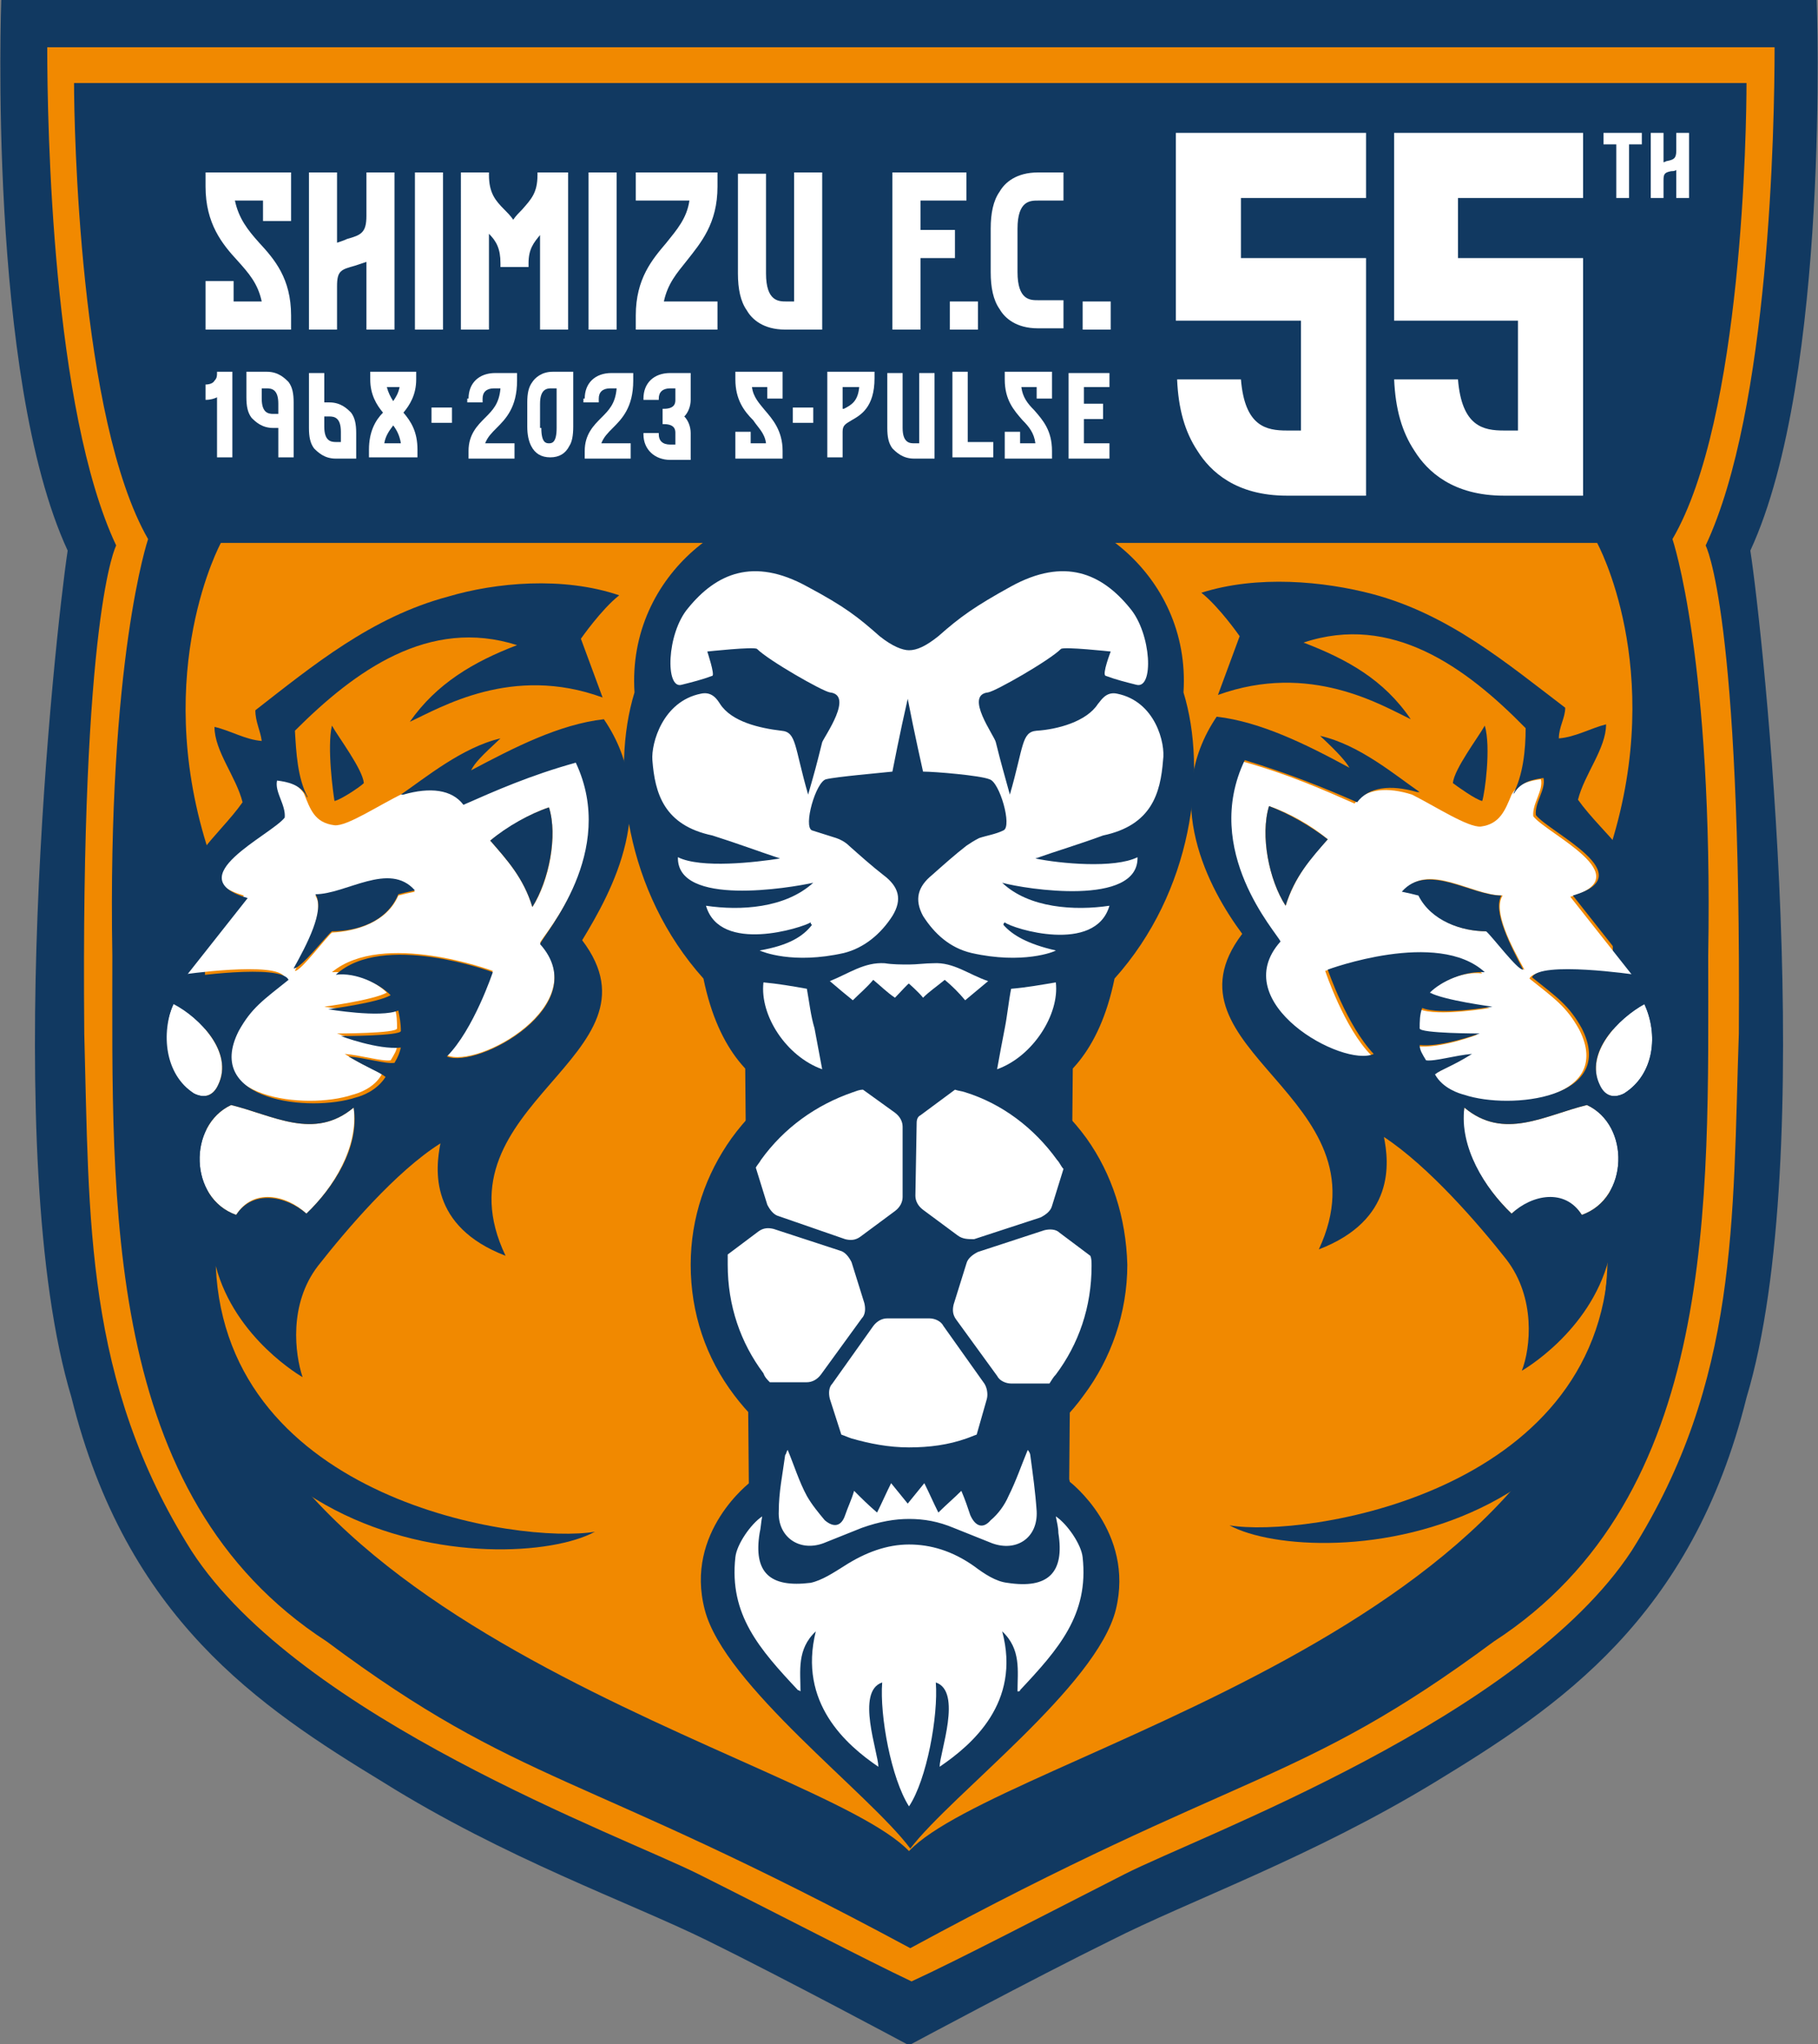 <?xml version="1.0" encoding="utf-8"?>
<!-- Generator: Adobe Illustrator 27.2.0, SVG Export Plug-In . SVG Version: 6.00 Build 0)  -->
<svg version="1.1" id="レイヤー_1" xmlns="http://www.w3.org/2000/svg" xmlns:xlink="http://www.w3.org/1999/xlink" x="0px"
	 y="0px" viewBox="0 0 142.4 160" style="enable-background:new 0 0 142.4 160;" xml:space="preserve">
<rect x="0" y="0" width="142.4" height="160" fill="#808080" stroke="none"/>
<style type="text/css">
	.st0{fill:#113961;}
	.st1{fill:#F18900;}
	.st2{fill:#FFFFFF;}
	.st3{fill:none;stroke:#113961;stroke-width:0;stroke-linecap:round;stroke-linejoin:round;}
</style>
<g>
	<g>
		<path id="青土台_00000105405584713808253960000004993744195055451543_" class="st0" d="M142.3,0c0,0,1.1,29.5-5.2,43.1
			c1,6.5,5.4,47.4-0.3,66.3c-4.3,17.3-14.7,24.2-24.4,30.1c-9.7,5.9-19.3,9.3-25.4,12.4c-6.1,3-15.8,8.2-15.8,8.2s-9.7-5.2-15.8-8.2
			s-15.8-6.4-25.4-12.4c-9.7-5.9-20.1-12.8-24.4-30.1c-5.7-18.9-1.3-59.7-0.3-66.3C-1,29.5,0.1,0,0.1,0H142.3z"/>
		<path id="金土台_00000032648569076727685880000009282389354423341966_" class="st1" d="M139,3.7c0,6.2-0.4,28.4-5.4,39
			c0,0,2.8,5.2,2.6,38.2c-0.5,14.6,0,27.2-8.4,40.5c-8.6,13.1-33.8,22.3-39.7,25.3c-5.9,3-13.2,6.8-16.7,8.4
			c-3.4-1.6-10.7-5.4-16.7-8.4S23.5,134.5,15,121.4c-8.4-13.3-8-25.9-8.4-40.5C6.3,47.9,9.1,42.7,9.1,42.7c-5-10.6-5.4-32.8-5.4-39
			H139z"/>
		<path class="st0" d="M131,42.2c5.5-9.4,5.8-32.4,5.8-35.7H5.8c0,3.3,0.4,26.3,5.8,35.7c0,0-3.2,9.4-2.8,32.6
			c0,19.3-0.8,42.3,16.8,53.7c15.3,11.4,19.7,10,45.7,24c26-14.1,30.3-12.6,45.7-24c17.6-11.4,16.8-34.4,16.8-53.7
			C134.2,51.6,131,42.2,131,42.2z"/>
	</g>
	<path class="st1" d="M125.1,42.5H71.6h-0.4h-0.4H59H17.3c0,0-5.4,9.9-1.1,23.7C16,75.7,15.9,85,16.5,99.2
		c1.2,28.4,47.6,38.3,54.7,45.7v0l0,0c7.1-7.5,53.5-17.3,54.7-45.7c0.6-14.2,0.5-23.5,0.3-33.1C130.5,52.3,125.1,42.5,125.1,42.5z"
		/>
	<g>
		<path class="st2" d="M21.4,60.9c-0.2,0.9,0.7,1.9,0.6,2.9c-1.1,1.4-8.4,4.7-2.9,6.3l0,0l0,0c0,0,0,0,0,0l-4.9,6.2
			c0,0,7.5-1.1,8.1,0.2c-2,1.6-2.9,2.2-3.9,4c-2.8,5.5,5.6,6.4,9.2,5.2c0.4-0.1,1.7-0.5,2.3-1.6c-0.5-0.4-1.3-0.6-2.9-1.6
			c1.3,0.1,2.9,0.6,3.6,0.5c0.3-0.5,0.5-0.8,0.5-1.2c-1.7,0.2-4.7-0.9-4.7-0.9s4.7,0,4.7-0.4c0-0.5,0-1.1-0.2-1.6
			c-1.4,0.6-5.5-0.1-5.5-0.1s3.8-0.5,4.9-1.1c-0.9-0.9-2.7-1.7-4.3-1.6C30,72.8,38.6,76,38.6,76s-1.5,4.4-3.6,6.6
			c2.4,1.1,11.6-4,7.3-8.8c0.3-0.7,6.2-7.1,2.8-14.2c-3.6,1.1-6.3,2.2-8.8,3.3c-0.9-1.2-2.6-1.4-4.7-0.8c-1.9,0.9-4.4,2.6-5.4,2.5
			c-1.6-0.2-1.9-1.3-2.4-2.5C23.2,61.2,22.2,61,21.4,60.9z M43,63.2c0.7,2.3,0,5.8-1.3,7.8c-0.7-2.3-2-3.7-3.3-5.2
			C39.8,64.7,41.5,63.7,43,63.2z M24.7,70.1c2.4,0,5.8-2.6,7.8-0.3c-0.5,0.1-0.9,0.2-1.3,0.3c-0.9,2.1-3.3,2.8-5.2,2.9
			c-0.4,0.3-2.5,3.1-2.9,3C24,74,25.5,71.3,24.7,70.1z"/>
		<path class="st2" d="M15.2,85.6c0.8,0.4,1.5,0.2,1.9-0.7c1.2-2.6-1.5-5.2-3.5-6.4C12.6,80.9,12.9,84.1,15.2,85.6z"/>
		<path class="st2" d="M18.5,95.1c1.3-2.1,3.9-1.6,5.5-0.1c2.1-2,4.1-5.2,3.7-8.3c-3.1,2.6-6.3,0.6-9.6-0.2
			C14.7,88.1,14.8,93.8,18.5,95.1z"/>
		<path class="st0" d="M19.1,70.1L19.1,70.1C19.2,70.2,19.2,70.2,19.1,70.1L19.1,70.1z"/>
		<path class="st0" d="M47.3,56.3c-3.5,0.4-7,2.2-10.4,4c0.3-0.6,0.8-1.1,2.3-2.5c-3,0.7-5.9,3.1-7.8,4.4c0.1,0,0.1,0,0.2,0
			c2.1-0.6,3.8-0.4,4.7,0.8c2.5-1.1,5.2-2.3,8.8-3.3c3.3,7-2.5,13.4-2.8,14.2c4.3,4.8-4.9,9.8-7.3,8.8c2.1-2.1,3.6-6.6,3.6-6.6
			s-8.6-3.2-12.3,0.2c1.6-0.2,3.4,0.7,4.3,1.6c-1,0.6-4.9,1.1-4.9,1.1s4.1,0.7,5.5,0.1c0.1,0.5,0.2,1,0.2,1.6c0,0.4-4.7,0.4-4.7,0.4
			s2.9,1.1,4.7,0.9c-0.1,0.4-0.2,0.7-0.5,1.2c-0.7,0.1-2.3-0.4-3.6-0.5c1.7,1,2.4,1.2,2.9,1.6c-0.7,1.1-1.9,1.5-2.3,1.6
			c-3.6,1.2-12,0.3-9.2-5.2c1-1.8,1.9-2.4,3.9-4c-0.6-1.3-8.1-0.2-8.1-0.2l4.9-6.2c-5.5-1.6,1.8-4.9,2.9-6.3c0.1-1-0.8-2-0.6-2.9
			c0.8,0.1,1.8,0.3,2.3,1.2c0,0,0,0.1,0.1,0.1c-0.8-1.5-0.9-3.5-1-5.2c4.7-4.7,10.5-8.9,17.4-6.7c-3.4,1.3-6.3,3-8.4,6
			c2.4-1.1,8-4.5,15.1-1.9l-1.7-4.6c0,0,1.6-2.3,3-3.4c-4.4-1.5-9.7-1-13.4,0.1c-6,1.6-10.6,5.4-15.1,8.9c0,0.9,0.4,1.6,0.5,2.4
			c-1.3-0.1-2.4-0.8-3.7-1.1c0,1.9,1.7,3.9,2.2,5.9c-1.9,2.7-5.2,4.9-4.7,8.6c-3.9,4.4-3.6,14.8-0.9,16.8
			c-3.5,34.1,26.6,35.3,33.2,31.7c-5.8,1-28.9-2.4-29.7-20.8c1.5,5.7,6.8,8.7,6.8,8.7c-0.6-1.8-1.1-5.7,1.2-8.7
			c2.2-2.8,6.1-7.4,9.6-9.6c-0.4,2-0.9,6.5,5.1,8.8c-5.7-11.9,12.9-15.6,6-24.7C47.9,69.8,51.8,62.9,47.3,56.3z M45.5,68
			C45.5,68,45.5,68,45.5,68C45.5,68,45.5,68,45.5,68z M18.1,86.5c3.3,0.8,6.5,2.8,9.6,0.2c0.5,3.1-1.6,6.3-3.7,8.3
			c-1.6-1.4-4.2-1.9-5.5,0.1C14.8,93.8,14.7,88.1,18.1,86.5z M17.1,84.9c-0.4,0.9-1.1,1.1-1.9,0.7c-2.4-1.5-2.7-4.7-1.6-7
			C15.7,79.7,18.3,82.4,17.1,84.9z"/>
		<path class="st0" d="M43,63.2c-1.5,0.5-3.3,1.5-4.6,2.6c1.3,1.5,2.6,2.9,3.3,5.2C43,68.9,43.7,65.4,43,63.2z"/>
		<path class="st0" d="M26,72.9c1.9,0,4.3-0.7,5.2-2.9c0.4-0.1,0.8-0.2,1.3-0.3c-2-2.3-5.4,0.3-7.8,0.3c0.8,1.2-0.7,4-1.7,5.8
			C23.5,75.9,25.6,73.2,26,72.9z"/>
		<path class="st0" d="M26.2,62.7c0.5-0.1,2-1.1,2.3-1.4c-0.1-1.1-2-3.6-2.5-4.5C25.6,58.5,26.1,62.1,26.2,62.7z"/>
		<path class="st3" d="M45.5,68C45.5,68,45.5,68,45.5,68"/>
		<path class="st2" d="M106.1,62.9c-2.5-1.1-5.2-2.3-8.8-3.3c-3.3,7,2.5,13.4,2.8,14.2c-4.3,4.8,4.9,9.8,7.3,8.8
			c-2.1-2.1-3.6-6.6-3.6-6.6s8.6-3.2,12.3,0.2c-1.6-0.2-3.4,0.7-4.3,1.6c1,0.6,4.9,1.1,4.9,1.1s-4.1,0.7-5.5,0.1
			c-0.1,0.5-0.2,1-0.2,1.6c0,0.4,4.7,0.4,4.7,0.4s-2.9,1.1-4.7,0.9c0.1,0.4,0.2,0.7,0.5,1.2c0.7,0.1,2.3-0.4,3.6-0.5
			c-1.7,1-2.4,1.2-2.9,1.6c0.7,1.1,1.9,1.5,2.3,1.6c3.6,1.2,12,0.3,9.2-5.2c-1-1.8-1.9-2.4-3.9-4c0.6-1.3,8.1-0.2,8.1-0.2l-4.9-6.2
			c0,0,0,0,0,0l0,0l0,0c5.5-1.6-1.8-4.9-2.9-6.3c-0.1-1,0.8-2,0.6-2.9c-0.8,0.1-1.8,0.3-2.3,1.2c-0.5,1.2-0.9,2.3-2.4,2.5
			c-1,0.1-3.6-1.6-5.4-2.5C108.7,61.6,107,61.7,106.1,62.9z M100.7,70.9c-1.3-2-2-5.5-1.3-7.8c1.5,0.5,3.3,1.5,4.6,2.6
			C102.6,67.2,101.4,68.7,100.7,70.9z M117.7,70.1c-0.8,1.2,0.7,4,1.7,5.8c-0.4,0-2.5-2.7-2.9-3c-1.9,0-4.3-0.7-5.2-2.9
			c-0.4-0.1-0.8-0.2-1.3-0.3C111.9,67.5,115.3,70.1,117.7,70.1z"/>
		<path class="st2" d="M127.2,85.6c2.4-1.5,2.7-4.7,1.6-7c-2,1.1-4.7,3.8-3.5,6.4C125.7,85.8,126.4,86,127.2,85.6z"/>
		<path class="st2" d="M123.9,95.1c3.7-1.3,3.8-7.1,0.4-8.6c-3.3,0.8-6.5,2.8-9.6,0.2c-0.5,3.1,1.6,6.3,3.7,8.3
			C120,93.6,122.6,93.1,123.9,95.1z"/>
		<path class="st0" d="M123.6,62.6c0.5-2,2.2-4,2.2-5.9c-1.2,0.3-2.4,1-3.7,1.1c0-0.9,0.5-1.6,0.5-2.4c-4.6-3.5-9.1-7.3-15.1-8.9
			c-3.8-1-9-1.5-13.4-0.1c1.4,1.1,3,3.4,3,3.4l-1.7,4.6c7.2-2.6,12.8,0.8,15.1,1.9c-2.1-3.1-5-4.7-8.4-6c6.9-2.3,12.7,1.9,17.4,6.7
			c0,1.7-0.2,3.7-1,5.2c0,0,0-0.1,0.1-0.1c0.5-0.9,1.5-1.1,2.3-1.2c0.2,0.9-0.7,1.9-0.6,2.9c1.1,1.4,8.4,4.7,2.9,6.3l4.9,6.2
			c0,0-7.5-1.1-8.1,0.2c2,1.6,2.9,2.2,3.9,4c2.8,5.5-5.6,6.4-9.2,5.2c-0.4-0.1-1.7-0.5-2.3-1.6c0.5-0.4,1.3-0.6,2.9-1.6
			c-1.3,0.1-2.9,0.6-3.6,0.5c-0.3-0.5-0.5-0.8-0.5-1.2c1.7,0.2,4.7-0.9,4.7-0.9s-4.7,0-4.7-0.4c0-0.5,0-1.1,0.2-1.6
			c1.4,0.6,5.5-0.1,5.5-0.1s-3.8-0.5-4.9-1.1c0.9-0.9,2.7-1.7,4.3-1.6c-3.7-3.4-12.3-0.2-12.3-0.2s1.5,4.4,3.6,6.6
			c-2.4,1.1-11.6-4-7.3-8.8c-0.3-0.7-6.2-7.1-2.8-14.2c3.6,1.1,6.3,2.2,8.8,3.3c0.9-1.2,2.6-1.4,4.7-0.8c0.1,0,0.1,0,0.2,0
			c-1.9-1.3-4.7-3.7-7.8-4.4c1.5,1.4,2,2,2.3,2.5c-3.5-1.9-7-3.6-10.4-4c-4.4,6.5-0.6,13.5,2,17c-6.9,9.1,11.6,12.7,6,24.7
			c6-2.3,5.5-6.8,5.1-8.8c3.5,2.3,7.4,6.8,9.6,9.6c2.3,3,1.9,6.9,1.2,8.7c0,0,5.3-3,6.8-8.7c-0.8,18.4-23.9,21.8-29.7,20.8
			c6.6,3.6,36.7,2.4,33.2-31.7c2.7-2,3-12.4-0.9-16.8C128.9,67.5,125.6,65.4,123.6,62.6z M128.8,78.6c1.1,2.4,0.8,5.5-1.6,7
			c-0.8,0.4-1.5,0.2-1.9-0.7C124.1,82.4,126.8,79.7,128.8,78.6z M114.7,86.7c3.1,2.6,6.3,0.6,9.6-0.2c3.4,1.6,3.3,7.3-0.4,8.6
			c-1.3-2.1-3.9-1.6-5.5-0.1C116.3,93,114.3,89.8,114.7,86.7z M96.9,68C96.9,68,96.9,68,96.9,68C96.9,68,96.9,68,96.9,68z"/>
		<path class="st0" d="M123.2,70.2C123.3,70.2,123.3,70.2,123.2,70.2L123.2,70.2L123.2,70.2z"/>
		<path class="st0" d="M100.7,70.9c0.7-2.3,2-3.7,3.3-5.2c-1.3-1-3-2-4.6-2.6C98.7,65.4,99.4,68.9,100.7,70.9z"/>
		<path class="st0" d="M116.4,72.9c0.4,0.3,2.5,3.1,2.9,3c-1-1.9-2.4-4.6-1.7-5.8c-2.4,0-5.8-2.6-7.8-0.3c0.5,0.1,0.9,0.2,1.3,0.3
			C112.1,72.1,114.5,72.9,116.4,72.9z"/>
		<path class="st0" d="M116.3,56.8c-0.5,0.9-2.4,3.4-2.5,4.5c0.4,0.3,1.8,1.3,2.3,1.4C116.3,62.1,116.8,58.5,116.3,56.8z"/>
		<path class="st3" d="M96.9,68C96.9,68,96.9,68,96.9,68"/>
	</g>
	<polygon class="st0" points="58.3,75.4 58.7,121.4 83.7,121.4 84.1,75.4 	"/>
	<g>
		<path class="st0" d="M92.7,54.2c0.6-9.4-8.1-15.5-14.5-14.2c-3.7,0.8-6.2,1.6-7,1.9l0,0v0c-0.9-0.3-3.3-1.2-7-1.9
			c-6.4-1.3-15.1,4.8-14.5,14.2c-1.9,6.2-0.7,15.6,5.4,22.4c2.4,11.7,11.2,9.7,11.2,9.7l0.4-5.6l4.5-0.3v0l0,0l4.5,0.3l0.4,5.6
			c0,0,8.8,2,11.2-9.7C93.4,69.8,94.6,60.4,92.7,54.2z"/>
		<path class="st0" d="M83.8,116C83.8,116,83.8,116,83.8,116l-2.6-8.5c0,0,0,0,0,0l-4,6.8l-0.5-1.5c0,0,0,0,0,0l-1.7,1.5
			c0,0,0,0,0,0l-1.9-2.1c0,0,0,0,0,0l-1.8,1.2l0,0v0l-1.8-1.2c0,0,0,0,0,0l-1.9,2.1c0,0,0,0,0,0l-1.7-1.5c0,0,0,0,0,0l-0.5,1.5
			l-4-6.8c0,0,0,0,0,0l-2.6,8.5c0,0,0,0,0,0c0,0-5.2,3.9-3.6,10c1.5,5.9,12.9,14.4,16.1,18.7v0l0,0c3.3-4.3,14.6-12.7,16.1-18.7
			C88.9,119.9,83.8,116,83.8,116z"/>
	</g>
	<g>
		<circle class="st2" cx="71.2" cy="99.1" r="15.5"/>
		<g>
			<path class="st0" d="M85.1,89.1L85.1,89.1L85.1,89.1C85.1,89.1,85.1,89.1,85.1,89.1C83,86.2,80,84,76.5,82.8l0,0
				C74.8,82.3,73,82,71.2,82c-1.8,0-3.6,0.3-5.3,0.8l0,0c-3.5,1.1-6.5,3.4-8.6,6.3l0,0c-2,2.8-3.2,6.2-3.2,9.9v0v0
				c0,3.8,1.2,7.3,3.4,10.2c2.1,2.8,5,4.9,8.3,6c0,0,0,0,0,0l0,0l0,0c1.7,0.6,3.5,0.9,5.4,0.9c1.9,0,3.7-0.3,5.4-0.9
				c3.4-1.1,6.3-3.2,8.3-6l0,0c2.1-2.8,3.4-6.4,3.4-10.2v0v0C88.2,95.3,87.1,91.9,85.1,89.1z M71.8,87.9c0-0.3,0.1-0.5,0.3-0.6
				l2.7-2c0.3,0.1,0.5,0.1,0.8,0.2l0,0c2.9,0.9,5.4,2.8,7.2,5.3l0,0c0.2,0.2,0.3,0.5,0.5,0.7l-0.9,2.9c-0.1,0.4-0.5,0.7-0.9,0.9
				l-5.2,1.7C75.8,97,75.4,97,75,96.7l-2.7-2c-0.4-0.3-0.6-0.7-0.6-1.1L71.8,87.9z M59.6,90.8L59.6,90.8c1.8-2.5,4.3-4.3,7.2-5.3
				l0,0c0.3-0.1,0.5-0.2,0.8-0.2l2.5,1.8c0.4,0.3,0.6,0.7,0.6,1.1v5.5c0,0.4-0.2,0.8-0.6,1.1l-2.7,2c-0.4,0.3-0.8,0.3-1.2,0.2
				L61,95.2c-0.4-0.1-0.7-0.5-0.9-0.9l-0.9-2.9C59.3,91.2,59.5,91,59.6,90.8z M60.3,108.2c-0.2-0.2-0.4-0.4-0.5-0.7l0,0
				c-1.8-2.4-2.8-5.3-2.8-8.5v0c0-0.3,0-0.6,0-0.8l2.4-1.8c0.4-0.3,0.8-0.3,1.2-0.2l5.2,1.7c0.4,0.1,0.7,0.5,0.9,0.9l1,3.2
				c0.1,0.4,0.1,0.9-0.2,1.2l-3.2,4.4c-0.3,0.4-0.7,0.6-1.1,0.6L60.3,108.2L60.3,108.2z M76.5,112.3c-0.3,0.1-0.5,0.2-0.8,0.3l0,0
				c-1.4,0.5-2.9,0.7-4.5,0.7c-1.6,0-3.1-0.3-4.5-0.7l0,0c-0.3-0.1-0.5-0.2-0.8-0.3l-0.9-2.8c-0.1-0.4-0.1-0.9,0.2-1.2l3.2-4.5
				c0.3-0.4,0.7-0.6,1.1-0.6h3.3c0.4,0,0.9,0.2,1.1,0.6l3.2,4.5c0.2,0.3,0.3,0.8,0.2,1.2L76.5,112.3z M85.5,99.1
				c0,3.2-1,6.1-2.8,8.5l0,0c-0.2,0.2-0.3,0.4-0.5,0.7h-3c-0.4,0-0.9-0.2-1.1-0.6l-3.2-4.4c-0.3-0.4-0.3-0.8-0.2-1.2l1-3.2
				c0.1-0.4,0.5-0.7,0.9-0.9l5.2-1.7c0.4-0.1,0.9-0.1,1.2,0.2l2.4,1.8C85.5,98.5,85.5,98.8,85.5,99.1L85.5,99.1L85.5,99.1z"/>
			<path class="st0" d="M76.6,115.2C76.6,115.2,76.6,115.2,76.6,115.2C76.6,115.2,76.6,115.2,76.6,115.2L76.6,115.2z"/>
		</g>
	</g>
	<g>
		<g>
			<path class="st2" d="M16.1,13.5h6.7v3.8h-2.2v-1.6h-2.2c0.3,1.4,1,2.3,1.9,3.3c1.2,1.3,2.5,2.8,2.5,5.7v1.1h-6.7v-3.8h2.2v1.6
				h2.2c-0.3-1.4-1-2.2-1.9-3.2c-1.2-1.3-2.5-2.9-2.5-5.8V13.5z"/>
			<path class="st2" d="M28.7,13.5h2.2v12.3h-2.2v-5.3c-0.3,0.1-0.6,0.2-0.9,0.3c-1.1,0.3-1.4,0.4-1.4,1.6v3.4h-2.2V13.5h2.2V19
				c0.3-0.1,0.6-0.2,0.8-0.3c1.1-0.3,1.5-0.5,1.5-1.8V13.5z"/>
			<path class="st2" d="M32.5,25.8V13.5h2.2v12.3H32.5z"/>
			<path class="st2" d="M42.3,13.5h2.2v12.3h-2.2v-7.4c-0.5,0.6-0.9,1.1-0.9,2.2v0.3h-2.2v-0.3c0-1.1-0.3-1.7-0.9-2.3v7.5h-2.2V13.5
				h2.2v0.2c0,1.4,0.5,2,1.2,2.7c0.2,0.2,0.5,0.5,0.7,0.8c0.2-0.3,0.5-0.6,0.7-0.8c0.7-0.8,1.2-1.3,1.2-2.7V13.5z"/>
			<path class="st2" d="M46.1,25.8V13.5h2.2v12.3H46.1z"/>
			<path class="st2" d="M56.2,14.6c0,2.9-1.3,4.4-2.4,5.8c-0.8,1-1.5,1.8-1.8,3.2h4.2v2.2h-6.4v-1.1c0-2.9,1.3-4.4,2.4-5.7
				c0.8-1,1.6-1.9,1.8-3.3h-4.2v-2.2h6.4V14.6z"/>
			<path class="st2" d="M62.2,23.6V13.5h2.2v12.3h-2.9c-1.7,0-2.6-0.8-3-1.5c-0.5-0.7-0.7-1.7-0.7-2.9v-7.8h2.2v7.8
				c0,2.2,1,2.2,1.6,2.2H62.2z"/>
			<path class="st2" d="M69.9,25.8V13.5h5.8v2.2h-3.6V18h2.7v2.2h-2.7v5.6H69.9z"/>
			<path class="st2" d="M74.4,25.8v-2.2h2.2v2.2H74.4z"/>
			<path class="st2" d="M81.3,13.5h2v2.2h-2c-0.6,0-1.6,0-1.6,2.2v3.4c0,2.2,1,2.2,1.6,2.2h2v2.2h-2c-1.7,0-2.6-0.8-3-1.5
				c-0.5-0.7-0.7-1.7-0.7-2.9v-3.4c0-1.2,0.2-2.2,0.7-2.9C78.7,14.3,79.6,13.5,81.3,13.5z"/>
			<path class="st2" d="M84.8,25.8v-2.2H87v2.2H84.8z"/>
		</g>
		<g>
			<path class="st2" d="M17,29.1h1.2v6.7H17v-4.7c-0.2,0.1-0.5,0.2-0.9,0.2v-1.2c0.3,0,0.6-0.1,0.7-0.3c0.2-0.2,0.2-0.4,0.2-0.6
				V29.1z"/>
			<path class="st2" d="M20.9,29.1c0.9,0,1.4,0.5,1.7,0.8c0.3,0.4,0.4,0.9,0.4,1.6v4.3h-1.2v-2.3h-0.4c-0.9,0-1.4-0.5-1.7-0.8
				c-0.3-0.4-0.4-0.9-0.4-1.6v-2H20.9z M21.8,32.4v-0.8c0-1.1-0.5-1.2-0.9-1.2h-0.4v0.8c0,1.1,0.5,1.2,0.9,1.2H21.8z"/>
			<path class="st2" d="M26.3,35.9c-0.9,0-1.4-0.5-1.7-0.8c-0.3-0.4-0.4-0.9-0.4-1.6v-4.3h1.2v2.3h0.4c0.9,0,1.4,0.5,1.7,0.8
				c0.3,0.4,0.4,0.9,0.4,1.6v2H26.3z M25.4,32.6v0.8c0,1.1,0.5,1.2,0.9,1.2h0.4v-0.8c0-1.1-0.5-1.2-0.9-1.2H25.4z"/>
			<path class="st2" d="M32.6,29.7c0,1.2-0.5,2-1,2.6c0.6,0.7,1.1,1.5,1.1,2.9v0.6h-3.8v-0.6c0-1.4,0.5-2.3,1.1-2.9
				c-0.5-0.6-1-1.4-1-2.6v-0.6h3.6V29.7z M31.4,34.7c-0.1-0.6-0.3-1-0.6-1.4c-0.3,0.4-0.6,0.8-0.7,1.4H31.4z M30.3,30.3
				c0.1,0.4,0.3,0.8,0.5,1.1c0.2-0.3,0.4-0.6,0.5-1.1H30.3z"/>
			<path class="st2" d="M33.8,33.1v-1.2h1.6v1.2H33.8z"/>
			<path class="st2" d="M36.7,31.2c0-1.2,0.8-2,2.1-2h1.7v0.6c0,2.1-0.9,3-1.6,3.7c-0.4,0.4-0.7,0.7-0.9,1.2h2.3v1.2h-3.6v-0.6
				c0-1.3,0.7-2,1.3-2.6c0.6-0.6,1.1-1.1,1.2-2.3h-0.5c-0.6,0-0.9,0.3-0.9,0.8v0.3h-1.2V31.2z"/>
			<path class="st2" d="M43.3,29.1h1.6v4.3c0,0.7-0.1,1.2-0.3,1.5c-0.3,0.6-0.8,0.9-1.5,0.9c-0.7,0-1.2-0.3-1.5-0.9
				c-0.2-0.4-0.3-0.9-0.3-1.5v-1.9c0-0.7,0.1-1.2,0.4-1.6C41.9,29.6,42.4,29.1,43.3,29.1z M42.4,33.5c0,1.2,0.4,1.2,0.6,1.2
				c0.2,0,0.6,0,0.6-1.2v-3.1h-0.4c-0.3,0-0.9,0-0.9,1.2V33.5z"/>
			<path class="st2" d="M45.8,31.2c0-1.2,0.8-2,2.1-2h1.7v0.6c0,2.1-0.9,3-1.6,3.7c-0.4,0.4-0.7,0.7-0.9,1.2h2.3v1.2h-3.6v-0.6
				c0-1.3,0.7-2,1.3-2.6c0.6-0.6,1.1-1.1,1.2-2.3h-0.5c-0.6,0-0.9,0.3-0.9,0.8v0.3h-1.2V31.2z"/>
			<path class="st2" d="M50.4,31.2c0-1.2,0.8-2,2.1-2h1.6v2.1c0,0.5-0.2,1-0.5,1.3c0.3,0.3,0.5,0.8,0.5,1.3v2.1h-1.6
				c-1.2,0-2.1-0.8-2.1-2v-0.1h1.2v0.1c0,0.5,0.3,0.8,0.9,0.8h0.4v-0.9c0-0.2,0-0.7-0.9-0.7h-0.1v-1.2H52c0.9,0,0.9-0.5,0.9-0.7
				v-0.9h-0.4c-0.6,0-0.9,0.3-0.9,0.8v0.1h-1.2V31.2z"/>
			<path class="st2" d="M57.6,29.1h3.7v2.1h-1.2v-0.9h-1.2c0.1,0.8,0.6,1.3,1,1.8c0.6,0.7,1.4,1.6,1.4,3.2v0.6h-3.7v-2.1h1.2v0.9H60
				c-0.1-0.8-0.6-1.2-1-1.8c-0.7-0.7-1.4-1.6-1.4-3.2V29.1z M62.1,33.1v-1.2h1.6v1.2H62.1z M68.5,29.1h-3.7v6.7H66v-2
				c0-0.5,0.2-0.6,0.7-0.9c0.7-0.4,1.8-1,1.8-3.3V29.1z M67.3,30.3c-0.1,1.1-0.6,1.4-1.2,1.7c0,0-0.1,0-0.1,0v-1.7H67.3z M72,34.7
				v-5.5h1.2v6.7h-1.6c-0.9,0-1.4-0.5-1.7-0.8c-0.3-0.4-0.4-0.9-0.4-1.6v-4.3h1.2v4.3c0,1.2,0.6,1.2,0.9,1.2H72z M75.8,29.1v5.5h2
				v1.2h-3.2v-6.7H75.8z M78.7,29.1v0.6c0,1.6,0.7,2.4,1.4,3.2c0.5,0.5,0.9,1,1,1.8h-1.2v-0.9h-1.2v2.1h3.7v-0.6
				c0-1.6-0.7-2.4-1.4-3.2c-0.5-0.5-0.9-1-1-1.8h1.2v0.9h1.2v-2.1H78.7z M86.9,30.3h-2v1.3h1.5v1.2h-1.5v1.9h2v1.2h-3.2v-6.7h3.2
				V30.3z"/>
		</g>
		<g>
			<path class="st2" d="M92.1,25.2V10.4H107v5.1h-9.8v4.7h9.8v18.6h-6.2c-4,0-6-1.9-7-3.5c-1-1.5-1.5-3.3-1.6-5.6h5
				c0.3,3.7,2,4,3.6,4h1.1v-8.6H92.1z"/>
			<path class="st2" d="M109.2,25.2V10.4H124v5.1h-9.8v4.7h9.8v18.6h-6.2c-4,0-6-1.9-7-3.5c-1-1.5-1.5-3.3-1.6-5.6h5
				c0.3,3.7,2,4,3.6,4h1.1v-8.6H109.2z"/>
		</g>
		<g>
			<path class="st2" d="M125.7,10.4h2.9v0.9h-1v4.2h-1v-4.2h-1V10.4z"/>
			<path class="st2" d="M131.3,10.4h1v5.1h-1v-2.2c-0.1,0.1-0.3,0.1-0.4,0.1c-0.5,0.1-0.6,0.2-0.6,0.7v1.4h-1v-5.1h1v2.3
				c0.1,0,0.2-0.1,0.3-0.1c0.5-0.1,0.7-0.2,0.7-0.8V10.4z"/>
		</g>
	</g>
	<g>
		<path class="st2" d="M63.2,77.4c-1.1-0.2-2.3-0.4-3.4-0.5c-0.3,2.6,1.8,5.8,4.6,6.8c-0.2-1.1-0.4-2.1-0.6-3.2
			C63.5,79.5,63.4,78.5,63.2,77.4z"/>
		<path class="st2" d="M73.1,75.4c-0.6,0-1.3,0.1-1.9,0.1l0,0v0c-0.6,0-1.3,0-1.9-0.1c-1.6-0.1-2.8,0.8-4.3,1.4
			c0.7,0.6,1.3,1.1,1.8,1.5c0.5-0.5,1.1-1,1.6-1.6c0.6,0.5,1.1,1,1.7,1.4c0.4-0.4,1.1-1.2,1.1-1.1v0l0,0c0,0,0.8,0.7,1.1,1.1
			c0.5-0.5,1.1-0.9,1.7-1.4c0.6,0.5,1.1,1,1.6,1.6c0.6-0.5,1.2-1,1.8-1.5C75.9,76.3,74.7,75.3,73.1,75.4z"/>
		<path class="st2" d="M71.2,118.9c1.2,0,2.3,0.2,3.5,0.7c1,0.4,2,0.8,3,1.2c1.9,0.7,3.6-0.4,3.5-2.5c-0.1-1.5-0.3-2.9-0.5-4.4
			c0-0.1-0.1-0.3-0.2-0.4c-0.5,1.2-0.9,2.4-1.5,3.6c-0.3,0.7-0.8,1.4-1.4,1.9c-0.6,0.7-1.2,0.5-1.6-0.4c-0.2-0.6-0.4-1.2-0.7-1.9
			c-0.6,0.6-1.2,1.1-1.8,1.7c-0.4-0.8-0.7-1.5-1.1-2.3c-0.4,0.5-1.3,1.6-1.3,1.6s-0.9-1.1-1.3-1.6c-0.4,0.8-0.7,1.5-1.1,2.3
			c-0.7-0.6-1.2-1.1-1.8-1.7c-0.2,0.7-0.5,1.3-0.7,1.9c-0.3,0.9-0.9,1-1.6,0.4c-0.5-0.6-1-1.2-1.4-1.9c-0.6-1.1-1-2.4-1.5-3.6
			c-0.1,0.1-0.1,0.3-0.2,0.4c-0.2,1.5-0.5,2.9-0.5,4.4c-0.1,2,1.6,3.2,3.5,2.5c1-0.4,2-0.8,3-1.2C68.9,119.1,70.1,118.9,71.2,118.9"
			/>
		<path class="st2" d="M79.2,77.4c-0.2,1-0.3,2.1-0.5,3.1c-0.2,1-0.4,2.1-0.6,3.2c2.8-1,4.9-4.3,4.6-6.8
			C81.5,77.1,80.4,77.3,79.2,77.4z"/>
		<path class="st2" d="M84.8,121.9c-0.1-1-1.2-2.6-2.1-3.2c0.1,0.5,0.2,0.9,0.2,1.3c0.5,3.1-0.8,4.4-4,3.9c-0.9-0.1-1.8-0.7-2.6-1.3
			c-1.7-1.2-3.4-1.7-5.1-1.7l0,0v0c-1.7,0-3.4,0.6-5.1,1.7c-0.8,0.5-1.7,1.1-2.6,1.3c-3.2,0.4-4.5-0.8-4-3.9
			c0.1-0.4,0.1-0.8,0.2-1.3c-0.9,0.6-2,2.2-2.1,3.2c-0.5,4.5,1.9,7.2,4.9,10.4c0,0,0.1,0,0.2,0.1c0-1.6-0.3-3.3,1.2-4.7
			c-1.4,5.6,2.4,8.9,4.9,10.6c0-1.1-1.8-5.9,0.3-6.6c-0.2,2.6,0.7,7.5,2.1,9.7v0l0,0c1.4-2.1,2.3-7.1,2.1-9.7
			c2.1,0.7,0.3,5.5,0.3,6.6c2.5-1.7,6.4-5,4.9-10.6c1.5,1.4,1.2,3.1,1.2,4.7c0.1,0,0.2,0,0.2-0.1C82.9,129.1,85.3,126.4,84.8,121.9z
			"/>
		<path class="st2" d="M87.5,54.3c-0.9-0.2-1.3,0.6-1.5,0.8c-0.9,1.4-3.2,2-4.8,2.1c-1.2,0.1-1,1.2-2.1,5c-0.6-2.2-0.6-2.1-1.1-4.1
			c-0.1-0.5-2.5-3.7-0.6-3.9c0.6-0.1,4.8-2.5,5.7-3.4c0.2-0.2,3.9,0.2,3.9,0.2s-0.7,1.8-0.4,1.9c0.8,0.3,1.6,0.5,2.4,0.7
			c1.4,0.4,1.2-4-0.5-6c-2.2-2.7-5.1-4-9.3-1.7c-2.9,1.6-4,2.4-5.7,3.9c-1,0.8-1.7,1.1-2.3,1.1l0,0v0c-0.5,0-1.3-0.3-2.3-1.1
			c-1.7-1.5-2.7-2.3-5.7-3.9c-4.2-2.3-7.1-1-9.3,1.7c-1.7,2-1.8,6.4-0.5,6c0.8-0.2,1.6-0.4,2.4-0.7c0.2-0.1-0.4-1.9-0.4-1.9
			s3.7-0.4,3.9-0.2c0.9,0.9,5.1,3.3,5.7,3.4c1.9,0.2-0.4,3.4-0.6,3.9c-0.5,2-0.5,2-1.1,4.1c-1.1-3.8-0.9-4.9-2.1-5
			c-1.7-0.2-3.9-0.7-4.8-2.1c-0.2-0.3-0.6-1-1.5-0.8c-3,0.6-3.9,3.9-3.8,5.2c0.2,2.6,0.9,5.1,4.7,5.9c1.9,0.6,3.5,1.2,5.3,1.8
			c-1.9,0.3-6.2,0.8-8-0.1c-0.1,3.9,8.8,2.4,10.6,2c-2.2,2-5.7,2.2-8.4,1.8c1.1,3.8,7.6,1.7,8.2,1.3c0,0.1,0,0.1,0.1,0.2
			c-0.7,0.9-1.8,1.6-4.1,2c0.2,0.1,2.6,1.1,6.6,0.2c1.6-0.4,2.9-1.5,3.8-2.9c0.8-1.3,0.5-2.3-0.7-3.2c-0.9-0.7-1.8-1.5-2.7-2.3
			c-0.3-0.3-0.7-0.5-1-0.6c-0.6-0.2-1.3-0.4-1.9-0.6c-0.7-0.3,0.3-3.8,1.1-4c0.8-0.2,4.3-0.5,5.2-0.6c0,0,0.6-3.1,1.2-5.7v0l0,0
			c0.5,2.6,1.2,5.7,1.2,5.7c0.9,0,4.5,0.3,5.2,0.6c0.8,0.2,1.8,3.7,1.1,4c-0.6,0.3-1.3,0.4-1.9,0.6c-0.4,0.2-0.7,0.4-1,0.6
			c-0.9,0.7-1.8,1.5-2.7,2.3c-1.1,0.9-1.4,1.9-0.7,3.2c0.9,1.4,2.1,2.5,3.8,2.9c4,0.9,6.5-0.1,6.6-0.2c-2.2-0.5-3.4-1.2-4.1-2
			c0-0.1,0-0.1,0.1-0.2c0.6,0.5,7.1,2.5,8.2-1.3c-2.7,0.4-6.3,0.2-8.4-1.8c1.8,0.5,10.7,1.9,10.6-2c-1.8,0.9-6.1,0.5-8,0.1
			c1.7-0.6,3.4-1.1,5.3-1.8c3.8-0.8,4.5-3.3,4.7-5.9C91.3,58.2,90.5,54.9,87.5,54.3z"/>
	</g>
</g>
</svg>
